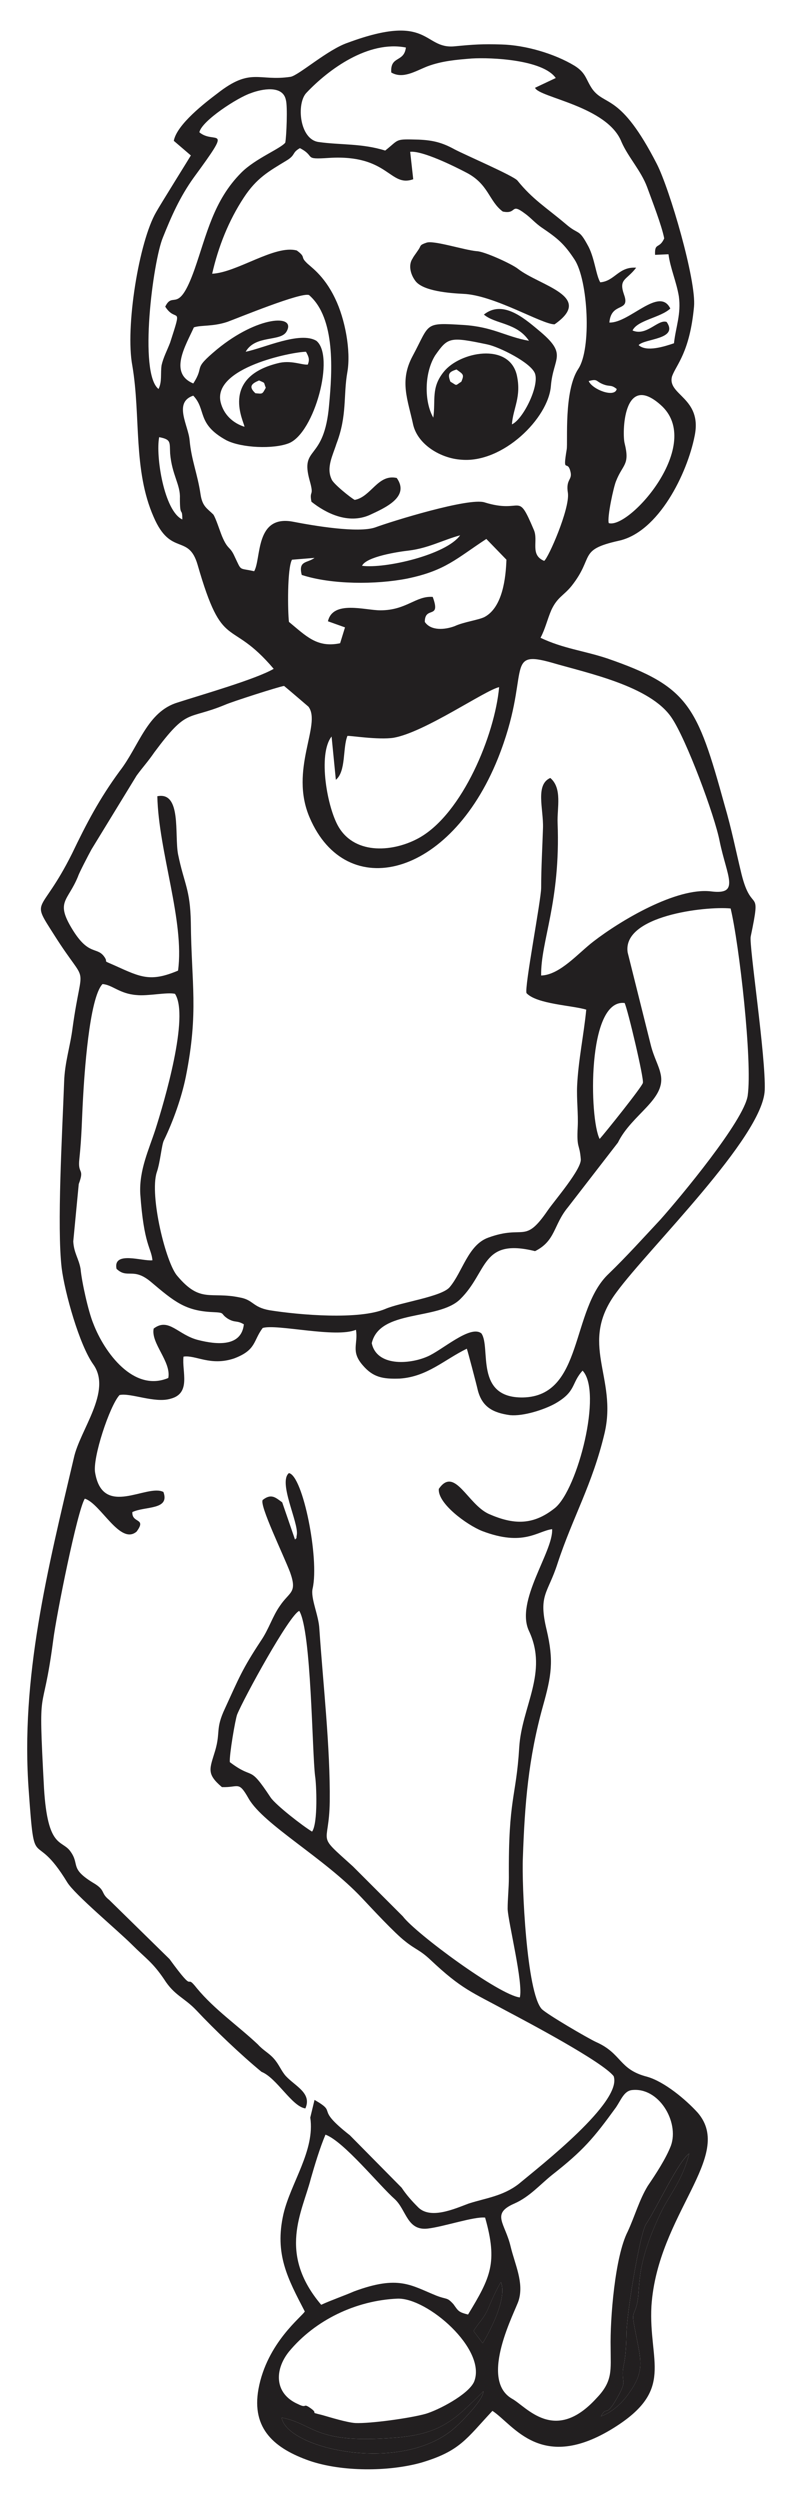 <?xml version="1.0" encoding="utf-8"?>
<!-- Generator: Adobe Illustrator 25.0.1, SVG Export Plug-In . SVG Version: 6.00 Build 0)  -->
<svg version="1.1" baseProfile="tiny" id="Layer_1" xmlns="http://www.w3.org/2000/svg" xmlns:xlink="http://www.w3.org/1999/xlink"
	 x="0px" y="0px" width="36.85px" height="116.22px" viewBox="0 0 36.85 116.22" overflow="visible" xml:space="preserve">
<g>
	<path fill-rule="evenodd" fill="#221F20" d="M13.103,112.392c0.227,1.417,5.329,2.608,7.88,0.624
		c0.34-0.255,1.531-1.446,1.502-1.843c-1.332,1.332-1.984,1.984-4.082,2.154C14.606,113.64,14.662,112.704,13.103,112.392
		L13.103,112.392z"/>
	<path fill-rule="evenodd" fill="#221F20" d="M27.957,112.336c0.482-0.17,0.935-0.567,1.247-0.992
		c0.879-1.191,0.595-1.616,0.283-3.345c-0.085-0.482,0.028-0.397,0.142-0.85c0.198-0.794-0.113-1.672,1.077-4.195
		c0.369-0.822,1.049-1.559,1.361-2.835c-0.51,0.369-1.474,2.466-2.013,3.288c-0.283,0.454-0.907,4.167-0.907,5.131
		c-0.028,1.389-0.17,1.361-0.17,1.786c0,0.482,0.113,0.397-0.113,0.879C28.127,112.591,28.297,111.741,27.957,112.336
		L27.957,112.336z"/>
	<path fill-rule="evenodd" fill="#221F20" d="M22.458,108.934c0.057-0.085,1.191-1.956,0.85-2.835
		c-0.142,0.198-0.454,0.879-0.567,1.162c-0.227,0.539-0.425,0.652-0.709,1.106L22.458,108.934z"/>
	<path fill-rule="evenodd" fill="#221F20" d="M13.103,112.392c1.559,0.312,1.502,1.247,5.301,0.935
		c2.098-0.17,2.75-0.822,4.082-2.154c0.028,0.397-1.162,1.587-1.502,1.843C18.432,115,13.33,113.81,13.103,112.392L13.103,112.392z
		 M22.061,110.72c-0.255,0.595-1.672,1.332-2.268,1.502c-0.709,0.198-2.551,0.454-3.26,0.425c-0.397-0.028-1.134-0.255-1.531-0.369
		c-0.68-0.17-0.142-0.028-0.539-0.312c-0.397-0.283-0.142,0.028-0.595-0.198c-1.106-0.482-1.106-1.587-0.425-2.438
		c1.219-1.474,3.118-2.381,5.046-2.466C19.878,106.808,22.656,109.218,22.061,110.72L22.061,110.72z M22.458,108.934l-0.425-0.567
		c0.283-0.454,0.482-0.567,0.709-1.106c0.113-0.283,0.425-0.964,0.567-1.162C23.648,106.978,22.514,108.849,22.458,108.934
		L22.458,108.934z M15.144,99.24c0.85,0.312,2.494,2.353,3.231,3.005c0.539,0.51,0.567,1.474,1.531,1.361
		c0.737-0.085,2.154-0.567,2.665-0.51c0.595,2.098,0.255,2.778-0.794,4.507c-0.454-0.113-0.454-0.17-0.68-0.482
		c-0.312-0.34-0.283-0.198-0.794-0.397c-1.191-0.482-1.757-0.964-3.827-0.198c-0.454,0.198-1.106,0.425-1.531,0.624
		c-2.041-2.409-0.879-4.309-0.482-5.868C14.634,100.685,14.889,99.835,15.144,99.24L15.144,99.24z M27.957,112.336
		c0.34-0.595,0.17,0.255,0.907-1.134c0.227-0.482,0.113-0.397,0.113-0.879c0-0.425,0.142-0.397,0.17-1.786
		c0-0.964,0.624-4.677,0.907-5.131c0.539-0.822,1.502-2.92,2.013-3.288c-0.312,1.276-0.992,2.013-1.361,2.835
		c-1.191,2.523-0.879,3.402-1.077,4.195c-0.113,0.454-0.227,0.369-0.142,0.85c0.312,1.729,0.595,2.154-0.283,3.345
		C28.892,111.769,28.439,112.166,27.957,112.336L27.957,112.336z M31.217,99.75c-0.227,0.595-0.709,1.332-1.077,1.871
		c-0.397,0.652-0.595,1.389-0.935,2.126c-0.595,1.162-0.822,4.054-0.794,5.386c0,1.049,0.113,1.559-0.652,2.353
		c-1.956,2.154-3.26,0.397-3.94,0.028c-1.559-0.907,0.17-4.082,0.312-4.564c0.255-0.822-0.17-1.672-0.369-2.494
		c-0.255-1.106-0.935-1.531,0.17-2.013c0.709-0.312,1.191-0.879,1.757-1.332c1.446-1.134,1.928-1.701,2.976-3.146
		c0.227-0.34,0.369-0.737,0.709-0.794C30.65,97,31.613,98.644,31.217,99.75L31.217,99.75z M14.52,85.152
		c-0.425-0.255-1.672-1.219-1.928-1.587c-1.049-1.587-0.737-0.765-1.899-1.644c-0.028-0.34,0.255-1.984,0.34-2.211
		c0.312-0.765,2.438-4.649,2.891-4.819c0.567,0.935,0.595,6.576,0.737,7.682C14.719,82.912,14.804,84.755,14.52,85.152L14.52,85.152
		z M27.9,52.95c-0.482-0.935-0.595-6.52,1.162-6.321c0.142,0.283,0.907,3.515,0.85,3.713C29.884,50.512,28.155,52.667,27.9,52.95
		L27.9,52.95z M7.831,64.062c-1.616,0.68-2.976-1.191-3.487-2.523C4.117,61,3.806,59.611,3.749,58.988
		c-0.085-0.482-0.312-0.737-0.34-1.276l0.255-2.665c0.283-0.765-0.057-0.425,0.028-1.162c0.113-1.077,0.113-1.786,0.17-2.806
		c0.057-1.049,0.283-4.677,0.907-5.329c0.454,0.028,0.794,0.454,1.587,0.51c0.51,0.057,1.417-0.142,1.786-0.057
		c0.68,1.049-0.51,5.046-0.907,6.293c-0.312,0.964-0.765,1.899-0.709,3.005c0.17,2.409,0.51,2.494,0.567,3.09
		c-0.454,0.057-1.843-0.454-1.672,0.397c0.51,0.482,0.765-0.085,1.587,0.595C8.114,60.518,8.624,60.944,9.9,61
		c0.624,0.028,0.312,0.057,0.709,0.312c0.34,0.198,0.397,0.057,0.737,0.255c-0.113,1.077-1.304,0.935-2.098,0.737
		c-0.964-0.227-1.389-1.077-2.098-0.539C7.009,62.446,7.972,63.296,7.831,64.062L7.831,64.062z M24.895,58.166
		c0.964-0.482,0.85-1.219,1.531-2.041l2.324-3.005c0.652-1.332,2.268-2.013,1.984-3.203c-0.085-0.397-0.312-0.765-0.454-1.332
		l-1.077-4.309c-0.255-1.701,3.6-2.154,4.791-2.041c0.397,1.644,1.02,7.115,0.794,8.702c-0.17,1.162-3.146,4.734-4.054,5.754
		c-0.794,0.85-1.587,1.729-2.409,2.523c-1.786,1.672-1.162,5.698-3.997,5.754c-2.268,0.028-1.474-2.324-1.928-2.976
		c-0.51-0.425-1.843,0.794-2.523,1.077c-0.85,0.369-2.353,0.454-2.58-0.624c0.369-1.587,3.09-1.049,4.11-2.041
		C22.713,59.129,22.372,57.542,24.895,58.166L24.895,58.166z M16.165,34.213c0.057-0.028,1.446,0.198,2.154,0.085
		c1.446-0.255,4.252-2.211,4.904-2.353c-0.198,2.211-1.701,5.868-3.713,7.002c-1.162,0.652-2.948,0.822-3.742-0.482
		c-0.539-0.879-0.992-3.402-0.34-4.224l0.198,2.013C16.108,35.857,15.938,34.78,16.165,34.213L16.165,34.213z M3.38,43.227
		c-0.822-1.332-0.227-1.304,0.255-2.494c0.028-0.113,0.482-0.992,0.624-1.247l2.098-3.43c0.312-0.425,0.51-0.624,0.822-1.077
		c1.559-2.098,1.502-1.474,3.288-2.211c0.312-0.142,2.523-0.85,2.75-0.879c0.142,0.113,1.134,0.964,1.134,0.964
		c0.624,0.822-0.907,2.92,0.057,5.159c1.701,3.969,6.52,2.806,8.759-2.75c1.587-3.969,0.227-5.102,2.523-4.45
		c1.644,0.482,4.564,1.077,5.556,2.551c0.68,0.992,2.013,4.564,2.239,5.754c0.34,1.644,0.964,2.494-0.397,2.324
		c-1.616-0.198-4.224,1.361-5.471,2.324c-0.709,0.539-1.559,1.559-2.438,1.587c-0.028-1.587,0.907-3.402,0.765-7.087
		c-0.028-0.709,0.227-1.616-0.34-2.098c-0.709,0.312-0.312,1.446-0.34,2.324c-0.028,0.907-0.085,1.843-0.085,2.778
		c0,0.567-0.794,4.677-0.68,4.904c0.482,0.51,2.126,0.567,2.778,0.765c-0.113,1.162-0.369,2.353-0.425,3.543
		c-0.028,0.624,0.057,1.304,0.028,1.899c-0.057,1.049,0.085,0.765,0.142,1.502c0.057,0.454-1.219,1.928-1.531,2.381
		c-1.106,1.616-1.077,0.652-2.778,1.276c-0.935,0.34-1.191,1.587-1.786,2.296c-0.369,0.454-2.296,0.709-3.005,1.02
		c-1.219,0.51-3.969,0.283-5.386,0.057c-0.794-0.142-0.737-0.482-1.389-0.595c-1.361-0.283-1.814,0.283-2.891-0.992
		c-0.539-0.595-1.304-3.742-0.964-4.819c0.17-0.482,0.227-1.304,0.34-1.502c0.425-0.879,0.822-1.984,1.02-2.976
		c0.595-3.005,0.255-4.28,0.227-7.143c-0.028-1.559-0.312-1.786-0.595-3.175c-0.17-0.907,0.17-2.92-0.964-2.693
		c0.057,2.58,1.276,5.811,0.964,8.107c-1.276,0.539-1.729,0.312-2.92-0.227c-0.709-0.312-0.255-0.085-0.539-0.454
		C4.486,44.021,4.117,44.418,3.38,43.227L3.38,43.227z M14.039,26.729c1.389,0.454,3.458,0.454,4.904,0.17
		c1.786-0.369,2.296-0.935,3.685-1.843l0.935,0.964c-0.028,0.822-0.17,2.211-1.02,2.665c-0.283,0.142-0.964,0.227-1.389,0.425
		c-0.454,0.17-1.106,0.227-1.389-0.198c0-0.765,0.765-0.085,0.369-1.162c-0.794-0.057-1.219,0.624-2.438,0.624
		c-0.709,0-2.211-0.482-2.438,0.51l0.794,0.283l-0.227,0.737c-1.077,0.227-1.587-0.34-2.381-0.992
		c-0.057-0.482-0.085-2.494,0.142-2.891l1.049-0.085C14.294,26.191,13.869,26.049,14.039,26.729L14.039,26.729z M16.845,26.304
		c0.198-0.425,1.672-0.652,2.183-0.709c0.907-0.113,1.559-0.482,2.381-0.709C20.757,25.794,17.922,26.446,16.845,26.304
		L16.845,26.304z M8.483,24.15c-0.85-0.397-1.247-2.948-1.077-3.827c0.567,0.113,0.482,0.227,0.51,0.765
		c0.085,0.992,0.482,1.446,0.454,2.069C8.369,24.122,8.483,23.526,8.483,24.15L8.483,24.15z M28.325,24.32
		c-0.085-0.255,0.227-1.701,0.34-1.956c0.312-0.794,0.652-0.737,0.397-1.757c-0.113-0.425-0.085-3.345,1.672-1.786
		C32.804,20.635,29.289,24.604,28.325,24.32L28.325,24.32z M12.054,17.687c0.312,0.142,0.198,0.057,0.312,0.34
		c-0.17,0.312-0.142,0.283-0.482,0.255C11.544,17.97,11.714,17.829,12.054,17.687L12.054,17.687z M28.694,18.084
		c-0.085,0.425-1.134,0.028-1.304-0.369c0.425-0.113,0.312,0,0.652,0.142C28.382,17.999,28.41,17.857,28.694,18.084L28.694,18.084z
		 M11.374,19.841c-0.539-0.17-0.964-0.567-1.106-1.134c-0.397-1.616,3.345-2.353,3.969-2.353c0.142,0.255,0.17,0.368,0.085,0.595
		c-0.283,0.028-0.794-0.227-1.417-0.057C10.212,17.574,11.374,19.643,11.374,19.841L11.374,19.841z M9.872,12.726
		c0.283-1.247,0.765-2.466,1.474-3.543c0.595-0.907,1.162-1.219,1.956-1.701c0.482-0.283,0.255-0.369,0.652-0.595
		c0.765,0.397,0.113,0.539,1.361,0.454c2.778-0.17,2.806,1.389,3.912,0.992l-0.142-1.276C19.651,7,21.097,7.709,21.692,8.021
		c1.049,0.539,1.049,1.332,1.701,1.814c0.68,0.142,0.34-0.425,1.02,0.085c0.283,0.198,0.482,0.454,0.822,0.68
		c0.709,0.482,1.02,0.737,1.502,1.474c0.624,0.964,0.794,4.139,0.17,5.074c-0.68,1.02-0.482,3.402-0.539,3.742
		c-0.198,1.191,0.028,0.454,0.17,1.02c0.113,0.425-0.227,0.34-0.113,1.02c0.085,0.737-0.907,3.005-1.106,3.146
		c-0.68-0.283-0.255-0.935-0.482-1.446c-0.794-1.871-0.482-0.709-2.296-1.276c-0.737-0.227-4.309,0.879-5.074,1.162
		c-0.794,0.283-2.92-0.085-3.798-0.255c-1.814-0.368-1.502,1.701-1.843,2.296c-0.737-0.17-0.567,0.028-0.907-0.68
		c-0.227-0.51-0.312-0.283-0.595-0.964c-0.113-0.283-0.283-0.822-0.397-0.992c-0.283-0.283-0.51-0.369-0.595-0.935
		c-0.142-0.964-0.425-1.587-0.51-2.523c-0.057-0.68-0.765-1.757,0.17-2.069c0.624,0.652,0.142,1.304,1.531,2.069
		c0.709,0.368,2.211,0.425,2.92,0.142c1.191-0.482,2.154-4.054,1.276-4.762c-0.765-0.454-2.438,0.34-3.288,0.51
		c0.454-0.794,1.616-0.454,1.899-0.935c0.482-0.822-1.332-0.737-3.231,0.822c-1.191,0.992-0.539,0.709-1.106,1.587
		c-1.162-0.482-0.34-1.786,0.028-2.608c0.34-0.113,0.879-0.028,1.559-0.255c0.539-0.198,3.43-1.389,3.798-1.247
		c1.247,1.077,1.077,3.572,0.935,5.102c-0.227,2.693-1.361,1.871-0.907,3.515c0.227,0.794-0.028,0.425,0.085,0.992
		c0.68,0.539,1.701,1.049,2.693,0.624c0.737-0.34,1.899-0.85,1.276-1.729c-0.879-0.198-1.191,0.879-1.956,1.02
		c-0.17-0.085-1.02-0.765-1.077-0.964c-0.255-0.539,0.057-1.106,0.227-1.644c0.51-1.332,0.312-2.239,0.51-3.345
		c0.17-0.992-0.113-2.466-0.567-3.402c-0.539-1.134-1.191-1.502-1.361-1.701c-0.255-0.255,0-0.227-0.425-0.539
		C12.791,11.366,11.034,12.67,9.872,12.726L9.872,12.726z M9.276,6.15c0.113-0.539,1.786-1.616,2.381-1.814
		c0.51-0.198,1.502-0.397,1.644,0.312c0.085,0.283,0.028,1.701-0.028,1.984c-0.227,0.283-1.389,0.737-2.041,1.389
		c-1.304,1.304-1.616,2.891-2.183,4.507c-0.765,2.154-0.992,0.964-1.361,1.729c0.51,0.794,0.822-0.17,0.227,1.672
		c-0.142,0.369-0.312,0.68-0.397,1.049c-0.057,0.397,0.028,0.765-0.142,1.106c-0.935-0.737-0.255-5.924,0.198-7.03
		c0.397-0.992,0.794-1.899,1.446-2.806C10.892,5.696,9.985,6.745,9.276,6.15L9.276,6.15z M17.922,7
		c-1.077-0.34-2.098-0.255-3.09-0.397c-0.907-0.113-1.049-1.814-0.567-2.296c1.02-1.077,2.863-2.438,4.62-2.098
		c-0.085,0.709-0.737,0.368-0.68,1.162c0.539,0.312,1.106-0.057,1.672-0.283c0.68-0.255,1.361-0.312,2.069-0.368
		c0.935-0.057,3.317,0.057,3.912,0.907l-0.964,0.454c0.17,0.454,3.373,0.85,4.025,2.523c0.312,0.709,0.907,1.332,1.191,2.098
		c0.227,0.624,0.68,1.786,0.794,2.381c-0.227,0.51-0.454,0.17-0.425,0.765l0.624-0.028c0.085,0.652,0.369,1.276,0.482,1.956
		c0.113,0.822-0.142,1.417-0.227,2.183c-0.425,0.142-1.276,0.425-1.644,0.085c0.283-0.312,1.871-0.255,1.304-1.077
		c-0.397-0.142-0.935,0.68-1.587,0.397c0.227-0.482,1.304-0.595,1.757-1.02c-0.51-1.049-1.899,0.68-2.835,0.652
		c0.085-0.992,0.992-0.454,0.68-1.304c-0.255-0.737,0.113-0.652,0.567-1.247c-0.822-0.057-0.992,0.624-1.672,0.68
		c-0.198-0.34-0.255-1.077-0.539-1.644c-0.482-0.907-0.425-0.51-1.077-1.077c-0.907-0.765-1.531-1.134-2.239-2.013
		c-0.198-0.227-2.438-1.191-2.92-1.446c-0.567-0.312-0.992-0.425-1.672-0.454C18.347,6.462,18.602,6.462,17.922,7L17.922,7z
		 M12.168,96.32c0.709,0.283,1.417,1.616,2.041,1.701c0.312-0.709-0.454-1.02-0.907-1.502c-0.227-0.255-0.312-0.539-0.567-0.822
		c-0.227-0.255-0.482-0.369-0.737-0.652c-0.935-0.879-2.013-1.616-2.835-2.608c-0.624-0.794,0.028,0.425-1.276-1.361l-2.806-2.75
		c-0.397-0.312-0.17-0.425-0.652-0.737c-1.247-0.737-0.68-0.879-1.162-1.531c-0.397-0.539-1.049-0.113-1.219-2.92
		c-0.283-5.272-0.085-3.005,0.425-6.86c0.142-1.162,1.134-6.094,1.474-6.605c0.737,0.227,1.644,2.183,2.409,1.531
		c0.482-0.652-0.227-0.368-0.198-0.907c0.595-0.283,1.757-0.085,1.446-0.935c-0.765-0.397-2.806,1.219-3.175-0.879
		c-0.142-0.68,0.68-3.146,1.134-3.628c0.51-0.113,1.644,0.397,2.381,0.17c0.964-0.255,0.51-1.276,0.595-1.956
		c0.567-0.085,1.247,0.454,2.353,0.085c1.049-0.397,0.879-0.822,1.332-1.417c0.652-0.198,3.402,0.482,4.337,0.085
		c0.113,0.652-0.255,0.992,0.312,1.644c0.482,0.567,0.935,0.652,1.729,0.624c1.276-0.085,2.069-0.879,3.118-1.389
		c0.028,0.057,0.454,1.672,0.51,1.928c0.198,0.765,0.68,1.049,1.502,1.162c0.624,0.057,1.587-0.255,2.098-0.539
		c0.992-0.567,0.737-0.935,1.276-1.531c0.935,0.992-0.227,5.499-1.276,6.378c-1.02,0.822-1.928,0.794-3.09,0.283
		c-0.992-0.454-1.587-2.239-2.324-1.162c-0.057,0.68,1.304,1.672,2.013,1.956c1.928,0.737,2.58,0,3.26-0.085
		c0.057,1.049-1.729,3.345-1.077,4.734c0.907,1.928-0.34,3.515-0.454,5.414c-0.142,2.353-0.51,2.324-0.482,6.038
		c0,0.51-0.057,0.992-0.057,1.474c0.028,0.624,0.737,3.458,0.567,4.11c-0.964-0.113-4.847-2.976-5.443-3.77l-2.324-2.324
		c-1.757-1.587-1.106-0.879-1.077-3.005c0.028-2.523-0.312-5.499-0.482-8.022c-0.028-0.652-0.425-1.446-0.312-1.899
		c0.312-1.389-0.454-5.244-1.106-5.357c-0.51,0.425,0.454,2.296,0.369,2.863c-0.057,0.312,0.057,0.057-0.085,0.227l-0.595-1.729
		c-0.312-0.227-0.51-0.425-0.907-0.113c-0.17,0.227,0.964,2.551,1.276,3.373c0.34,0.964-0.028,0.879-0.482,1.559
		c-0.34,0.482-0.51,1.077-0.879,1.616c-0.879,1.332-1.02,1.729-1.672,3.146c-0.454,0.964-0.198,1.077-0.454,1.956
		c-0.255,0.85-0.425,1.077,0.312,1.701c0.794,0.028,0.765-0.312,1.247,0.539c0.709,1.219,3.515,2.75,5.272,4.62
		c0.454,0.482,1.531,1.644,2.013,2.013c0.454,0.368,0.68,0.397,1.162,0.85c1.474,1.389,1.928,1.502,3.543,2.381
		c0.964,0.51,4.45,2.353,4.989,3.033c0.425,1.191-3.402,4.167-4.422,5.017c-0.737,0.567-1.531,0.652-2.324,0.907
		c-0.68,0.255-1.814,0.765-2.381,0.142c-0.255-0.255-0.51-0.539-0.737-0.879l-2.409-2.438c-1.701-1.332-0.51-0.992-1.644-1.644
		l-0.198,0.822c0.227,1.531-0.907,3.033-1.247,4.479c-0.425,1.871,0.198,3.005,0.992,4.535c-0.113,0.227-1.757,1.446-2.154,3.6
		c-0.34,1.871,0.765,2.778,2.381,3.345c1.502,0.51,3.657,0.51,5.187,0.085c1.814-0.539,2.098-1.106,3.317-2.409
		c0.992,0.652,2.268,2.891,5.641,0.794c2.863-1.786,1.616-3.061,1.757-5.669c0.283-4.28,3.883-6.973,2.154-8.986
		c-0.567-0.624-1.559-1.446-2.353-1.672c-1.332-0.34-1.162-1.077-2.381-1.616c-0.369-0.17-2.268-1.276-2.523-1.531
		c-0.709-0.765-0.935-5.811-0.879-7.03c0.085-2.494,0.255-4.62,0.935-7.058c0.397-1.417,0.51-2.098,0.17-3.543
		c-0.397-1.644,0.057-1.672,0.51-3.09c0.709-2.154,1.616-3.657,2.183-6.038c0.624-2.636-1.247-4.167,0.567-6.576
		c1.474-2.013,6.803-7.2,6.888-9.383c0.057-1.559-0.737-6.746-0.652-7.143c0.51-2.438,0.057-0.964-0.425-2.891
		c-0.283-1.162-0.454-2.069-0.794-3.231c-1.276-4.62-1.672-5.499-5.443-6.803c-1.106-0.369-2.041-0.454-3.118-0.964
		c0.227-0.425,0.312-0.85,0.51-1.304c0.283-0.595,0.567-0.652,0.935-1.106c1.077-1.361,0.283-1.672,2.183-2.098
		c1.871-0.397,3.203-3.146,3.543-4.876c0.369-1.786-1.304-1.899-1.049-2.778c0.198-0.539,0.822-1.106,1.02-3.232
		c0.113-1.219-1.134-5.471-1.729-6.633c-1.701-3.317-2.409-2.665-3.005-3.487C27.248,3.684,27.276,3.4,26.738,3.06
		c-0.935-0.567-2.296-0.964-3.402-0.992c-0.879-0.028-1.304,0-2.183,0.085c-1.474,0.142-1.134-1.587-4.961-0.17
		c-0.935,0.312-2.268,1.502-2.665,1.587c-1.502,0.227-1.843-0.454-3.402,0.765C9.56,4.761,8.228,5.781,8.086,6.547l0.794,0.68
		C8.851,7.284,7.434,9.552,7.264,9.863c-0.794,1.361-1.446,5.357-1.106,7.143c0.397,2.353,0.028,4.847,0.992,7.03
		c0.794,1.843,1.616,0.765,2.041,2.211c1.191,4.139,1.474,2.409,3.543,4.847c-0.822,0.482-3.402,1.219-4.45,1.559
		c-1.446,0.425-1.814,2.041-2.721,3.203c-0.935,1.276-1.531,2.409-2.211,3.827c-1.474,2.948-1.956,2.013-0.822,3.798
		c1.616,2.551,1.304,1.02,0.85,4.28c-0.113,0.907-0.369,1.616-0.397,2.551c-0.085,2.353-0.34,6.718-0.113,8.646
		c0.142,1.134,0.822,3.572,1.474,4.479c0.879,1.247-0.624,3.033-0.907,4.337c-1.219,5.187-2.494,10.233-2.098,15.506
		c0.283,3.969,0.198,1.616,1.786,4.224c0.34,0.567,2.353,2.239,3.033,2.92c0.624,0.624,0.935,0.794,1.474,1.587
		c0.482,0.765,0.935,0.85,1.502,1.446C9.985,94.364,11.204,95.526,12.168,96.32L12.168,96.32z"/>
	<path fill-rule="evenodd" fill="#221F20" d="M21.239,17.177c0.312,0.227,0.369,0.227,0.227,0.567c-0.312,0.198-0.17,0.198-0.51,0
		C20.813,17.375,20.898,17.29,21.239,17.177L21.239,17.177z M20.161,19.416c-0.425-0.737-0.425-2.069,0.085-2.891
		c0.595-0.85,0.68-0.879,2.438-0.51c0.539,0.113,2.041,0.85,2.211,1.361c0.198,0.595-0.567,2.126-1.077,2.353
		c0.057-0.765,0.454-1.276,0.227-2.296c-0.369-1.531-2.665-1.077-3.402-0.142C20.048,18.027,20.275,18.594,20.161,19.416
		L20.161,19.416z M25.037,15.334c-0.709-0.595-1.672-1.389-2.523-0.709c0.539,0.454,1.531,0.369,2.098,1.219
		c-1.106-0.198-1.672-0.652-3.061-0.737c-1.843-0.113-1.531-0.085-2.353,1.446c-0.624,1.162-0.227,2.013,0.028,3.203
		c0.227,0.935,1.304,1.559,2.239,1.616c1.928,0.17,4.054-1.928,4.167-3.43C25.746,16.581,26.454,16.496,25.037,15.334L25.037,15.334
		z"/>
	<path fill-rule="evenodd" fill="#221F20" d="M25.802,15.079c1.871-1.304-0.68-1.786-1.701-2.58
		c-0.283-0.227-1.587-0.822-1.928-0.822c-0.595-0.057-1.984-0.51-2.324-0.397c-0.34,0.113-0.255,0.142-0.369,0.312
		c-0.17,0.255-0.227,0.312-0.283,0.425c-0.198,0.283-0.113,0.709,0.113,1.02c0.34,0.51,1.672,0.595,2.239,0.624
		C22.996,13.718,25.207,15.079,25.802,15.079L25.802,15.079z"/>
</g>
<g>
</g>
<g>
</g>
<g>
</g>
<g>
</g>
<g>
</g>
<g>
</g>
</svg>
